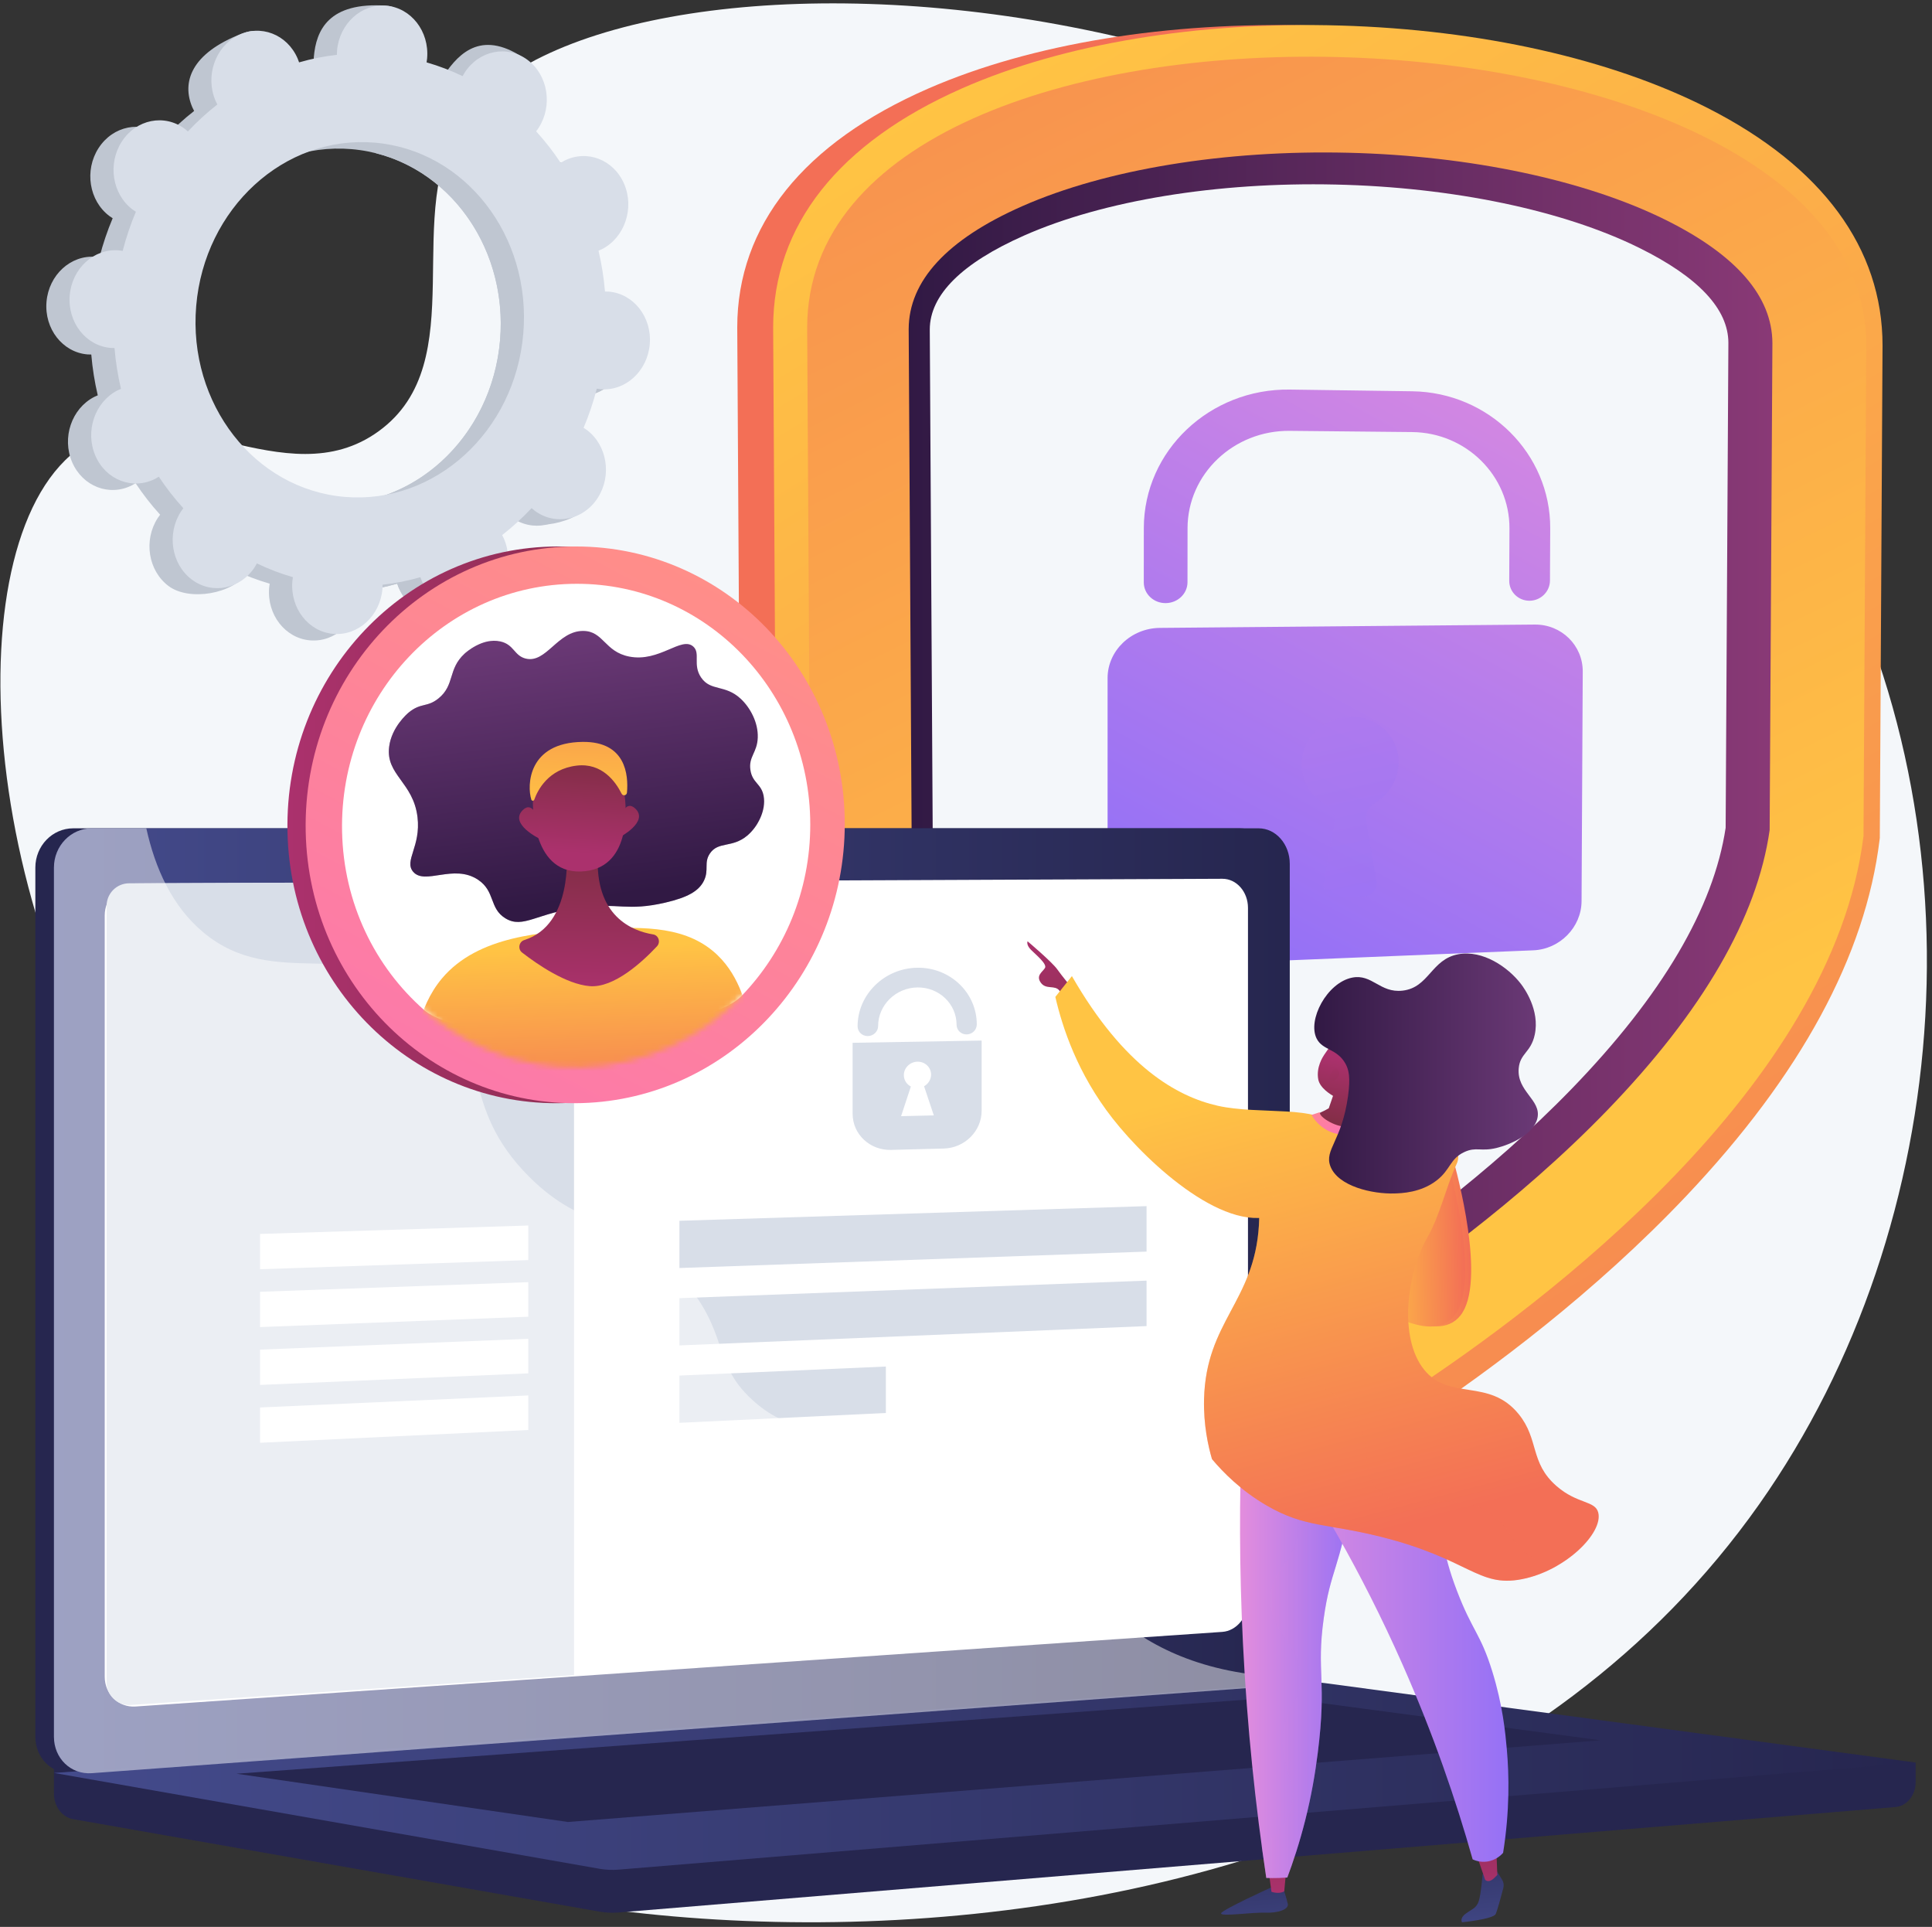 <svg width="351" height="350" viewBox="0 0 351 350" fill="none" xmlns="http://www.w3.org/2000/svg">
<rect x="0" y="0" width="351" height="350" fill="#333333" stroke="none"/>
<path d="M84.211 21.561C72.456 38.389 86.24 65.671 68.797 78.327C51.818 90.646 30.96 70.453 14.959 81.057C-8.779 96.789 -4.444 168.773 30.262 213.498C40.699 226.949 49.419 232.182 53.282 247.394C61.575 280.057 32.427 299.487 37.974 315.642C50.464 352.017 242.543 382.54 319.613 273.222C355.608 222.165 360.994 148.44 328.834 92.445C270.72 -8.737 110.588 -16.198 84.211 21.561Z" fill="#F4F7FA"/>
<path d="M104.9 71.872C109.419 72.252 113.417 68.594 113.83 63.7C114.242 58.806 110.912 54.53 106.392 54.149C106.158 54.13 105.926 54.127 105.695 54.129C105.48 51.601 105.086 49.125 104.518 46.719C104.733 46.631 104.947 46.54 105.158 46.431C109.278 44.314 111.076 39.008 109.173 34.579C107.27 30.15 102.387 28.276 98.267 30.394C98.052 30.505 97.847 30.629 97.644 30.756C96.299 28.725 94.809 26.812 93.188 25.034C93.338 24.839 93.485 24.64 93.622 24.429C96.239 20.381 95.354 14.848 91.646 12.072C87.938 9.295 82.81 10.326 80.194 14.373C80.059 14.581 79.941 14.794 79.825 15.009C77.732 13.999 75.546 13.162 73.284 12.508C73.324 12.261 73.36 12.013 73.382 11.76C73.794 6.866 74.686 1.341 70.161 1.031C59.693 0.314 57.427 5.487 57.014 10.381C56.993 10.635 56.988 10.885 56.986 11.135C54.646 11.402 52.351 11.861 50.118 12.507C50.04 12.276 49.959 12.046 49.861 11.819C47.958 7.39 48.302 4.436 43.977 6.095C34.545 9.714 33.038 15.058 34.94 19.486C35.04 19.718 35.152 19.938 35.267 20.155C33.371 21.637 31.582 23.274 29.916 25.052C29.738 24.893 29.556 24.735 29.363 24.59C25.655 21.814 20.527 22.844 17.91 26.892C15.294 30.94 16.178 36.473 19.886 39.249C20.076 39.392 20.272 39.517 20.469 39.64C19.507 41.917 18.704 44.292 18.069 46.748C17.842 46.708 17.613 46.672 17.379 46.652C12.859 46.272 8.861 49.93 8.449 54.824C8.036 59.718 11.366 63.994 15.886 64.375C16.12 64.394 16.352 64.397 16.583 64.395C16.799 66.923 17.192 69.399 17.76 71.805C17.545 71.893 17.331 71.984 17.12 72.093C13 74.21 11.202 79.516 13.105 83.945C15.008 88.374 19.891 90.247 24.011 88.13C24.226 88.019 24.432 87.895 24.634 87.767C25.979 89.799 27.469 91.712 29.09 93.49C28.941 93.685 28.793 93.884 28.657 94.095C26.04 98.143 26.924 103.676 30.632 106.452C34.34 109.229 42.367 107.958 44.984 103.911C45.118 103.703 42.337 103.729 42.453 103.515C44.547 104.525 46.732 105.361 48.995 106.016C48.955 106.262 48.918 106.511 48.897 106.764C48.484 111.658 51.814 115.934 56.334 116.315C60.854 116.695 64.852 113.037 65.264 108.143C65.285 107.889 65.29 107.638 65.292 107.388C67.632 107.122 69.927 106.663 72.16 106.017C72.238 106.248 72.32 106.478 72.417 106.705C74.32 111.133 79.203 113.007 83.323 110.89C87.443 108.773 89.241 103.466 87.338 99.037C87.238 98.806 87.126 98.586 87.011 98.369C88.907 96.886 90.696 95.249 92.362 93.472C92.54 93.631 92.722 93.788 92.915 93.933C96.624 96.71 101.751 95.68 104.368 91.631C106.985 87.583 106.1 82.051 102.392 79.274C102.202 79.132 102.006 79.007 101.809 78.884C102.771 76.606 103.574 74.231 104.209 71.775C104.437 71.816 104.665 71.852 104.9 71.872ZM58.429 91.435C42.019 90.053 29.93 74.528 31.426 56.759C32.923 38.991 47.439 25.707 63.849 27.089C80.259 28.471 92.349 43.996 90.852 61.765C89.356 79.534 74.84 92.817 58.429 91.435Z" fill="#BFC6D1"/>
<path d="M105.157 46.431C109.278 44.314 111.075 39.007 109.172 34.579C107.269 30.15 102.387 28.276 98.266 30.394C98.051 30.504 97.846 30.629 97.643 30.756C96.298 28.725 94.809 26.812 93.187 25.033C93.337 24.839 93.484 24.64 93.621 24.428C96.238 20.381 98.248 12.351 94.275 9.97C86.734 5.45 82.81 10.326 80.193 14.373C80.059 14.581 79.94 14.794 79.824 15.009C77.731 13.999 75.546 13.162 73.283 12.508C73.323 12.261 73.36 12.013 73.381 11.76C73.605 9.096 72.716 6.622 71.135 4.853C70.127 12.505 69.178 20.164 68.305 27.832C82.388 31.378 92.209 45.647 90.852 61.765C89.701 75.422 80.856 86.422 69.374 90.157C69.4 91.65 69.439 93.146 69.425 94.641C69.387 98.698 69.124 102.763 68.857 106.825C69.971 106.599 71.073 106.331 72.159 106.017C72.237 106.248 72.319 106.478 72.416 106.705C74.319 111.134 78.571 113.826 86.152 110.269C90.345 108.301 89.24 103.466 87.337 99.038C87.238 98.806 87.125 98.586 87.01 98.369C88.906 96.886 90.695 95.25 92.361 93.472C92.539 93.632 92.721 93.789 92.915 93.934C96.623 96.71 104.941 95.151 107.558 91.103C110.175 87.055 106.099 82.052 102.391 79.275C102.201 79.132 102.005 79.007 101.808 78.884C102.77 76.607 103.573 74.232 104.208 71.776C104.436 71.816 104.665 71.852 104.899 71.872C109.418 72.253 113.417 68.594 113.829 63.7C114.241 58.806 110.911 54.53 106.392 54.149C106.157 54.13 105.926 54.127 105.695 54.129C105.479 51.601 105.085 49.125 104.518 46.719C104.732 46.631 104.946 46.539 105.157 46.431Z" fill="#BFC6D1"/>
<path d="M109.118 70.693C113.637 71.074 117.635 67.415 118.048 62.521C118.46 57.627 115.13 53.351 110.61 52.971C110.376 52.951 110.144 52.949 109.913 52.95C109.698 50.422 109.304 47.947 108.736 45.54C108.951 45.452 109.165 45.361 109.376 45.253C113.496 43.135 115.294 37.829 113.391 33.4C111.488 28.972 106.605 27.098 102.485 29.215C102.27 29.326 102.065 29.45 101.862 29.578C100.517 27.547 99.027 25.633 97.406 23.855C97.556 23.66 97.703 23.462 97.84 23.25C100.457 19.202 99.572 13.67 95.864 10.893C92.156 8.117 87.028 9.147 84.412 13.195C84.278 13.403 84.159 13.616 84.043 13.831C81.95 12.82 79.764 11.984 77.502 11.329C77.542 11.083 77.579 10.835 77.6 10.581C78.012 5.687 74.682 1.411 70.163 1.031C65.643 0.65 61.645 4.309 61.233 9.203C61.211 9.456 61.206 9.707 61.205 9.957C58.864 10.223 56.57 10.683 54.337 11.329C54.259 11.098 54.177 10.867 54.08 10.64C52.177 6.212 47.294 4.338 43.174 6.455C39.054 8.573 37.256 13.879 39.159 18.308C39.258 18.539 39.37 18.759 39.486 18.977C37.59 20.459 35.801 22.096 34.135 23.874C33.957 23.714 33.775 23.557 33.581 23.412C29.873 20.635 24.746 21.666 22.129 25.714C19.512 29.762 20.397 35.294 24.105 38.071C24.295 38.213 24.491 38.339 24.688 38.461C23.726 40.739 22.923 43.114 22.288 45.57C22.06 45.53 21.831 45.493 21.597 45.474C17.078 45.093 13.079 48.752 12.667 53.646C12.255 58.54 15.585 62.816 20.105 63.196C20.339 63.216 20.57 63.218 20.802 63.217C21.017 65.745 21.411 68.221 21.978 70.627C21.764 70.715 21.55 70.806 21.339 70.914C17.219 73.032 15.421 78.338 17.324 82.767C19.227 87.195 24.11 89.069 28.23 86.952C28.445 86.841 28.65 86.717 28.853 86.589C30.198 88.621 31.688 90.533 33.309 92.312C33.159 92.507 33.012 92.705 32.875 92.917C30.258 96.965 31.143 102.497 34.851 105.274C38.559 108.05 43.687 107.02 46.303 102.972C46.437 102.764 46.556 102.551 46.672 102.336C48.765 103.347 50.951 104.183 53.214 104.838C53.173 105.084 53.137 105.332 53.115 105.586C52.703 110.48 56.033 114.756 60.552 115.136C65.072 115.517 69.07 111.858 69.482 106.964C69.504 106.711 69.509 106.46 69.511 106.21C71.851 105.944 74.146 105.484 76.378 104.838C76.457 105.069 76.538 105.3 76.635 105.527C78.538 109.955 83.421 111.829 87.541 109.711C91.662 107.594 93.459 102.288 91.556 97.859C91.457 97.628 91.345 97.408 91.23 97.19C93.126 95.708 94.914 94.071 96.58 92.293C96.759 92.453 96.94 92.61 97.134 92.755C100.842 95.531 105.969 94.501 108.586 90.453C111.203 86.405 110.318 80.873 106.61 78.096C106.42 77.954 106.224 77.828 106.028 77.706C106.989 75.428 107.792 73.053 108.427 70.597C108.654 70.637 108.883 70.674 109.118 70.693ZM62.647 90.257C46.237 88.875 34.148 73.35 35.644 55.581C37.141 37.812 51.657 24.528 68.067 25.91C84.477 27.293 96.567 42.817 95.07 60.586C93.574 78.355 79.058 91.639 62.647 90.257Z" fill="#D8DEE8"/>
<path d="M238.409 262.051C233.216 262.201 228.151 260.892 223.763 258.263C210.396 250.25 190.644 237.017 172.874 219.695C150.326 197.714 137.37 175.37 134.536 153.429L134.491 153.085L133.941 59.465C133.941 40.962 146.01 25.944 168.667 16.075C187.387 7.921 212.198 3.881 238.409 4.64C264.316 5.389 288.288 10.735 306.031 19.641C327.122 30.229 338.189 45.108 338.189 62.749L337.687 152.204L337.647 152.533C335.056 173.543 323.136 195.261 302.068 217.223C285.17 234.837 266.074 248.796 252.96 257.445C248.621 260.307 243.59 261.901 238.409 262.051Z" fill="url(#paint0_linear_4386_45244)"/>
<path d="M243.552 262.051C238.428 262.201 233.429 260.892 229.1 258.263C215.909 250.25 196.418 237.017 178.883 219.695C156.633 197.714 143.849 175.37 141.052 153.429L141.008 153.085L140.465 59.465C140.465 40.962 152.373 25.944 174.731 16.075C193.204 7.921 217.687 3.881 243.552 4.64C269.116 5.389 292.772 10.735 310.28 19.641C331.093 30.229 342.014 45.108 342.014 62.749L341.518 152.204L341.478 152.533C338.922 173.543 327.16 195.261 306.37 217.223C289.695 234.837 270.851 248.796 257.91 257.445C253.629 260.307 248.665 261.901 243.552 262.051Z" fill="url(#paint1_linear_4386_45244)"/>
<path d="M146.645 59.532L147.191 152.679C153.323 200.206 209.177 238.684 233.503 253.304C240.472 257.492 249.381 257.244 256.301 252.69C280.12 237.017 332.915 197.56 338.556 151.865L339.057 62.657C339.057 -3.529 146.645 -9.579 146.645 59.532Z" fill="url(#paint2_linear_4386_45244)"/>
<path d="M244.929 238.947C244.483 238.957 243.808 238.883 243.126 238.469C233.11 232.404 213.694 219.699 196.802 203.107C178.557 185.185 168.034 167.76 165.621 151.395L165.086 59.79C165.108 51 172.066 43.478 185.704 37.459C200.93 30.739 222.552 27.213 244.929 27.745C267.083 28.271 288.074 32.73 302.617 39.947C315.48 46.33 321.983 53.854 322.004 62.34L321.505 150.773C319.253 166.61 309.377 183.683 292.036 201.629C275.732 218.504 256.685 231.88 246.73 238.385C246.049 238.83 245.375 238.936 244.929 238.947Z" fill="url(#paint3_linear_4386_45244)"/>
<path d="M242.647 232.685C232.531 226.455 214.544 214.425 198.851 198.98C181.704 182.105 171.782 165.913 169.449 150.929L168.918 59.856C168.934 53.572 174.71 47.807 186.044 42.789C200.467 36.403 221.131 33.038 242.646 33.521C263.955 33.999 284.041 38.208 297.843 45.037C308.568 50.343 313.993 56.132 314.008 62.261L313.51 150.369C311.322 164.906 301.962 180.805 285.596 197.712C270.401 213.41 252.716 226.033 242.647 232.685Z" fill="#F4F7FA"/>
<path d="M278.84 113.445L210.725 114.051C205.489 114.098 201.223 118.18 201.223 123.166V166.808C201.223 171.765 205.473 175.607 210.69 175.393L278.565 172.614C283.393 172.416 287.308 168.419 287.333 163.684L287.549 121.992C287.573 117.23 283.685 113.402 278.84 113.445Z" fill="url(#paint4_linear_4386_45244)"/>
<path opacity="0.8" d="M254.101 138.472C254.117 133.652 249.979 129.841 244.928 130.161C240.456 130.443 236.746 134.055 236.495 138.39C236.3 141.752 238.119 144.664 240.887 146.143C242.064 146.771 242.645 148.089 242.413 149.389L240.445 160.414C240.194 161.817 241.306 163.052 242.773 163.001L247.756 162.826C249.213 162.775 250.321 161.469 250.08 160.09L248.176 149.17C247.948 147.866 248.62 146.573 249.801 145.863C252.368 144.319 254.091 141.57 254.101 138.472Z" fill="url(#paint5_linear_4386_45244)"/>
<path d="M277.884 109.117C275.838 109.13 274.184 107.505 274.193 105.486L274.234 95.979C274.276 86.431 266.382 78.576 256.544 78.479L234.311 78.258C224.13 78.157 215.758 86.096 215.75 95.946L215.741 105.753C215.739 107.836 213.966 109.535 211.777 109.549C209.582 109.564 207.8 107.881 207.801 105.79L207.805 95.942C207.81 81.864 219.799 70.56 234.326 70.761L256.569 71.071C270.542 71.265 281.704 82.449 281.639 95.984L281.593 105.452C281.584 107.463 279.925 109.103 277.884 109.117Z" fill="url(#paint6_linear_4386_45244)"/>
<path d="M348.031 320.144L9.801 317.261V325.792C9.801 328.107 11.276 330.076 13.274 330.427L108.915 347.225C110.05 347.424 111.201 347.477 112.347 347.382L344.355 328.23C346.427 328.059 348.031 326.084 348.031 323.705L348.031 320.144Z" fill="#26264F"/>
<path d="M225.29 306.474L13.3 322.079C9.506 322.359 6.422 319.391 6.422 315.451V157.588C6.422 153.648 9.506 150.454 13.3 150.454H225.29C228.415 150.454 230.942 153.341 230.942 156.903V299.608C230.942 303.17 228.415 306.244 225.29 306.474Z" fill="#26264F"/>
<path d="M228.669 306.474L16.678 322.079C12.885 322.359 9.801 319.391 9.801 315.451V157.588C9.801 153.648 12.885 150.454 16.678 150.454H228.669C231.794 150.454 234.321 153.341 234.321 156.903V299.608C234.321 303.17 231.794 306.244 228.669 306.474Z" fill="url(#paint7_linear_4386_45244)"/>
<path d="M222.066 296.413L24.619 309.969C21.532 310.18 19.023 307.745 19.023 304.528V166.319C19.023 163.102 21.532 160.484 24.619 160.47L222.066 159.619C224.644 159.608 226.729 161.974 226.729 164.904V290.788C226.729 293.718 224.644 296.236 222.066 296.413Z" fill="white"/>
<path d="M130.164 154.771C130.164 156.238 129.072 157.431 127.725 157.435C126.376 157.439 125.281 156.251 125.281 154.781C125.281 153.311 126.376 152.118 127.725 152.117C129.072 152.116 130.164 153.304 130.164 154.771Z" fill="white"/>
<path d="M237.118 305.609L9.801 322.035L108.915 339.443C110.05 339.642 111.202 339.695 112.347 339.601L348.031 320.145L240.734 305.72C239.534 305.559 238.324 305.522 237.118 305.609Z" fill="url(#paint8_linear_4386_45244)"/>
<path d="M42.973 322.176L232.221 308.297L290.792 316.107L103.174 330.943L42.973 322.176Z" fill="#26264F"/>
<path d="M104.286 304.268L23.739 309.688C21.375 309.847 19.371 307.973 19.371 305.604V164.534C19.371 162.28 21.194 160.451 23.447 160.442L104.286 160.115V304.268Z" fill="#D8DEE8"/>
<path d="M208.303 227.34L123.438 230.322V221.741L208.303 219.081V227.34Z" fill="#D8DEE8"/>
<path d="M208.303 240.87L123.438 244.38V235.799L208.303 232.611V240.87Z" fill="#D8DEE8"/>
<path d="M95.977 228.882L47.246 230.543V224.129L95.977 222.602V228.882Z" fill="white"/>
<path d="M95.977 239.169L47.246 241.05V234.636L95.977 232.89V239.169Z" fill="white"/>
<path d="M95.977 249.456L47.246 251.556V245.142L95.977 243.177V249.456Z" fill="white"/>
<path d="M95.977 259.744L47.246 262.063V255.65L95.977 253.465V259.744Z" fill="white"/>
<path d="M160.939 256.653L123.438 258.438V249.857L160.939 248.215V256.653Z" fill="#D8DEE8"/>
<path d="M154.902 189.412V202.302C154.902 206.028 158.038 208.968 161.894 208.867L171.454 208.618C175.263 208.519 178.342 205.449 178.342 201.761V189.007L154.902 189.412ZM163.707 202.738L165.484 197.354C164.723 196.961 164.207 196.187 164.207 195.286C164.207 193.962 165.317 192.869 166.684 192.843C168.05 192.817 169.155 193.867 169.155 195.187C169.155 196.086 168.641 196.88 167.883 197.304L169.653 202.599L163.707 202.738Z" fill="#D8DEE8"/>
<path d="M175.625 187.89C174.611 187.907 173.788 187.122 173.788 186.137C173.788 182.348 170.607 179.307 166.685 179.357C162.748 179.408 159.536 182.551 159.536 186.364C159.536 187.356 158.702 188.174 157.672 188.191C156.641 188.208 155.805 187.417 155.805 186.424C155.805 180.62 160.699 175.844 166.685 175.777C172.639 175.71 177.459 180.332 177.459 186.078C177.459 187.062 176.638 187.873 175.625 187.89Z" fill="#D8DEE8"/>
<path opacity="0.48" d="M16.678 322.08L227.595 306.553L228.669 306.474C230.103 306.369 231.407 305.66 232.402 304.584C217.225 303.754 207.797 298.368 201.716 292.802C189.504 281.625 191.622 270.603 178.452 263.255C162.026 254.089 149.11 265.703 136.645 254.244C129.089 247.297 132.799 242.116 123.5 231.734C113.201 220.236 106.496 224.101 96.145 213.752C83.058 200.666 89.604 190.485 78.331 181.09C64.655 169.693 49.906 180.242 36.888 169.311C31.273 164.597 28.192 157.743 26.583 150.454H16.679C12.885 150.454 9.801 153.648 9.801 157.588V315.451C9.801 319.391 12.884 322.358 16.678 322.08Z" fill="white"/>
<path d="M150.165 149.647C150.165 177.016 128.947 199.588 102.407 200.363C75.454 201.151 52.821 179.233 52.23 151.092C51.633 122.609 73.806 99.262 101.362 99.262C128.486 99.262 150.165 121.954 150.165 149.647Z" fill="url(#paint9_linear_4386_45244)"/>
<path d="M153.474 149.647C153.474 177.016 132.256 199.588 105.715 200.363C78.762 201.151 56.129 179.233 55.539 151.092C54.942 122.609 77.115 99.262 104.671 99.262C131.795 99.262 153.474 121.954 153.474 149.647Z" fill="url(#paint10_linear_4386_45244)"/>
<path d="M147.207 149.74C147.224 161.833 142.473 172.849 134.771 180.85C127.293 188.617 84.756 190.21 77.065 183.465C68.163 175.658 62.402 164.094 62.146 150.995C61.663 126.32 80.866 106.086 104.741 106.04C128.291 105.994 147.175 125.66 147.207 149.74Z" fill="white"/>
<mask id="mask0_4386_45244" style="mask-type:luminance" maskUnits="userSpaceOnUse" x="62" y="106" width="86" height="88">
<path d="M147.207 149.74C147.239 173.574 128.757 193.223 105.648 193.854C82.227 194.494 62.623 175.412 62.146 150.995C61.663 126.32 80.866 106.086 104.741 106.04C128.291 105.994 147.175 125.66 147.207 149.74Z" fill="white"/>
</mask>
<g mask="url(#mask0_4386_45244)">
<path d="M105.61 164.785C97.554 165.795 95.036 168.792 91.8 166.79C88.85 164.965 90.009 161.906 86.851 159.797C82.417 156.836 77.163 160.867 75.043 158.324C73.383 156.333 76.495 153.743 75.851 148.42C75.082 142.075 70.063 140.77 70.696 135.659C71.143 132.047 74.034 129.599 74.243 129.426C76.481 127.581 77.605 128.535 79.671 126.853C82.666 124.415 81.33 121.572 84.388 118.743C84.626 118.523 87.656 115.795 90.897 116.508C93.402 117.059 93.388 119.087 95.492 119.617C99.253 120.564 101.29 114.569 105.963 114.601C109.648 114.626 109.828 118.372 114.309 119.256C119.81 120.34 123.791 115.519 125.943 117.43C127.32 118.654 125.79 120.727 127.376 123.06C129.111 125.611 131.718 124.266 134.581 126.93C136.261 128.493 137.767 131.194 137.67 133.971C137.575 136.727 135.974 137.421 136.336 139.858C136.69 142.235 138.323 142.311 138.74 144.58C139.21 147.133 137.716 150.155 135.72 151.809C132.98 154.079 130.495 152.774 128.971 155.028C127.832 156.713 128.853 157.985 127.891 159.964C126.964 161.871 124.885 163.015 120.899 163.945C113.934 165.57 112.254 163.952 105.61 164.785Z" fill="url(#paint11_linear_4386_45244)"/>
<g opacity="0.3">
<path d="M131.466 150.607C126.859 149.722 126.406 145.281 121.522 143.937C113.105 141.621 106.161 152.482 101.913 149.88C97.84 147.385 103.255 136.86 97.629 130.623C93.464 126.007 87.195 128.084 85.763 124.629C85.113 123.063 85.552 120.583 88.958 116.453C86.534 116.807 84.577 118.567 84.388 118.743C81.33 121.572 82.665 124.415 79.671 126.853C77.605 128.535 76.482 127.581 74.243 129.426C74.034 129.598 71.143 132.047 70.696 135.659C70.063 140.769 75.082 142.074 75.851 148.42C76.495 153.743 73.383 156.333 75.043 158.324C77.163 160.867 82.417 156.836 86.851 159.797C90.009 161.905 88.85 164.965 91.8 166.79C95.036 168.792 97.554 165.795 105.61 164.785C112.254 163.952 113.934 165.569 120.899 163.945C124.885 163.015 126.964 161.871 127.891 159.964C128.853 157.985 127.833 156.713 128.971 155.028C130.495 152.774 132.98 154.078 135.72 151.809C136.456 151.199 137.124 150.402 137.65 149.513C135.64 150.52 133.548 151.007 131.466 150.607Z" fill="url(#paint12_linear_4386_45244)"/>
</g>
<path d="M75.836 196.075C78.669 200.379 88.493 197.962 106.952 197.221C125.354 196.483 133.489 198.178 136.303 193.885C137.608 191.893 137.104 189.632 136.144 185.329C135.486 182.382 134.199 176.613 129.494 172.72C123.694 167.921 115.589 168.358 107.399 168.799C98.79 169.263 86.844 169.907 80.285 177.731C75.696 183.205 75.339 190.302 75.299 191.348C75.206 193.815 75.159 195.047 75.836 196.075Z" fill="url(#paint13_linear_4386_45244)"/>
<path d="M102.932 154.834C102.932 154.834 104.175 167.947 95.255 170.747C94.266 171.057 94.034 172.388 94.855 173.023C97.716 175.237 102.86 178.75 107.108 179.12C111.518 179.505 116.704 174.717 119.352 171.894C120.061 171.139 119.66 169.89 118.662 169.727C114.866 169.107 108.022 166.44 108.622 155.248L102.932 154.834Z" fill="url(#paint14_linear_4386_45244)"/>
<path d="M96.817 145.419C96.817 145.419 96.338 158.609 105.524 158.299C114.661 157.991 113.921 146.816 113.39 143.924C113.39 143.924 113.389 136.27 107.28 136.994C101.152 137.721 97.025 139.765 96.817 145.419Z" fill="url(#paint15_linear_4386_45244)"/>
<path d="M112.715 148.606C112.715 148.606 113.562 145.159 115.385 146.835C118.028 149.265 112.457 152.146 112.457 152.146L112.715 148.606Z" fill="url(#paint16_linear_4386_45244)"/>
<path d="M97.738 148.82C97.738 148.82 96.812 145.382 95.005 147.115C92.378 149.636 98.072 152.366 98.072 152.366L97.738 148.82Z" fill="url(#paint17_linear_4386_45244)"/>
<path d="M96.53 145.242C96.613 145.504 96.971 145.511 97.063 145.252C97.668 143.55 99.597 139.683 104.761 139.066C109.369 138.516 111.848 141.991 112.932 144.165C113.168 144.64 113.859 144.5 113.906 143.967C114.188 140.793 113.717 134.675 105.864 134.756C95.907 134.858 95.723 142.672 96.53 145.242Z" fill="url(#paint18_linear_4386_45244)"/>
</g>
<path d="M230.778 342.905C230.778 342.905 221.986 346.901 221.842 347.538C221.699 348.176 227.497 347.325 229.864 347.416C232.23 347.508 234.178 346.809 233.963 345.806C233.749 344.804 232.921 342.282 232.921 342.282L230.778 342.905Z" fill="url(#paint19_linear_4386_45244)"/>
<path d="M230.457 339.661L230.992 343.62C230.992 343.62 232.384 344.116 233.319 343.53L233.718 339.188L230.457 339.661Z" fill="url(#paint20_linear_4386_45244)"/>
<path d="M271.864 339.756L272.887 341.398C273.173 341.857 273.258 342.41 273.121 342.933C272.764 344.299 272.049 346.959 271.738 347.653C271.314 348.598 265.624 349.159 265.624 349.159C265.624 349.159 265.117 348.445 266.298 347.583C267.479 346.721 268.239 346.585 268.655 345.312C269.072 344.04 269.35 340.44 269.35 340.44L271.864 339.756Z" fill="url(#paint21_linear_4386_45244)"/>
<path d="M267.605 335.584C267.979 335.882 269.806 341.429 269.806 341.429C269.806 341.429 270.398 342.185 271.522 341.069C272.645 339.952 272.03 340.568 272.03 340.568L271.819 335.113L267.605 335.584Z" fill="url(#paint22_linear_4386_45244)"/>
<path d="M225.618 260.131C225.154 271.94 225.135 284.769 225.815 298.474C226.58 313.908 228.117 328.172 230.054 341.103C230.775 341.126 231.531 341.13 232.322 341.107C232.856 341.093 233.373 341.067 233.873 341.032C234.878 338.351 236.067 334.825 237.131 330.613C238.25 326.185 238.925 322.212 239.405 318.414C241.099 305.039 239.114 303.873 240.489 293.961C241.705 285.182 243.436 284.839 245.468 272.376C247.672 258.853 246.031 256.824 245.233 256.091C241.836 252.971 233.856 255.095 225.618 260.131Z" fill="url(#paint23_linear_4386_45244)"/>
<path opacity="0.3" d="M245.234 256.091C241.994 253.115 234.584 254.917 226.758 259.458C235.761 269.186 236.743 275.496 235.663 279.59C234.443 284.218 230.735 285.55 230.749 290.61C230.766 296.828 236.378 298.475 236.259 305.055C236.18 309.406 233.714 309.361 233.132 314.735C232.442 321.094 235.664 323.285 234.621 327.989C234.172 330.013 232.89 332.658 229.241 335.382C229.504 337.314 229.774 339.226 230.055 341.103C230.775 341.125 231.532 341.129 232.323 341.107C232.857 341.092 233.374 341.066 233.874 341.032C234.879 338.351 236.068 334.825 237.132 330.613C238.25 326.185 238.925 322.212 239.406 318.414C241.099 305.039 239.115 303.872 240.489 293.96C241.706 285.182 243.437 284.839 245.468 272.375C247.672 258.852 246.032 256.824 245.234 256.091Z" fill="url(#paint24_linear_4386_45244)"/>
<path d="M231.195 259.933C238.947 271.276 247.309 285.392 254.786 302.29C260.437 315.059 264.536 327.048 267.545 337.733C267.952 337.922 268.913 338.298 270.14 338.136C271.814 337.914 272.817 336.846 273.08 336.547C274.304 328.888 274.169 322.401 273.754 317.719C273.488 314.721 273.017 309.729 271.106 303.566C268.966 296.663 267.494 296.275 264.702 288.972C261.804 281.392 262.506 279.5 259.731 270.014C258.591 266.117 256.682 260.317 253.533 253.38C246.087 255.564 238.641 257.748 231.195 259.933Z" fill="url(#paint25_linear_4386_45244)"/>
<path d="M194.529 179.19C194.529 179.19 193.025 177.39 192.066 176.049C191.108 174.707 186.687 170.976 186.687 170.976C186.687 170.976 186.37 171.59 187.325 172.541C188.28 173.492 190.281 175.114 189.844 175.828C189.408 176.542 188.15 177.191 189.096 178.501C190.043 179.811 191.619 178.868 192.458 179.917C193.297 180.966 194.159 182.111 194.159 182.111L194.529 179.19Z" fill="url(#paint26_linear_4386_45244)"/>
<path d="M194.742 177.299C193.738 178.558 192.734 179.817 191.73 181.077C193.014 186.629 195.749 194.996 202.11 203.123C208.852 211.738 223.232 224.639 232.184 220.41C237.641 217.832 245.007 208.986 242.36 204.72C239.815 200.62 228.803 202.558 221.24 200.85C213.827 199.176 204.205 193.78 194.742 177.299Z" fill="url(#paint27_linear_4386_45244)"/>
<path d="M263.861 210.046C263.861 210.046 269.727 230.011 266.093 237.693C262.459 245.375 250.871 236.939 250.871 236.939L263.861 210.046Z" fill="url(#paint28_linear_4386_45244)"/>
<path d="M262.775 210.07C262.775 210.07 268.641 230.035 265.007 237.717C261.373 245.399 249.785 236.963 249.785 236.963L262.775 210.07Z" fill="url(#paint29_linear_4386_45244)"/>
<path d="M245.621 202.663C238.086 202.526 232.283 202.772 229.074 206.121C225.686 209.658 229.272 213.49 228.717 222.562C227.868 236.45 219.107 240.03 218.749 254.108C218.629 258.852 219.515 262.708 220.189 265.027C222.18 267.399 225.428 270.737 230.173 273.484C237.078 277.482 241.014 276.673 250.86 279.138C266.964 283.171 268.502 288.357 276.411 286.855C284.405 285.336 291.296 278.432 290.365 274.743C289.808 272.533 286.587 273.233 282.79 269.927C277.896 265.668 279.656 261.461 275.905 256.851C270.517 250.228 263.306 254.506 258.712 248.764C254.066 242.957 255.604 231.279 259.274 224.852C261.671 220.655 262.63 215.776 264.652 211.385C264.82 211.02 265.011 210.424 264.905 209.686C264.5 206.864 259.75 205.432 256.153 204.384C250.667 202.785 246.24 202.674 245.621 202.663Z" fill="url(#paint30_linear_4386_45244)"/>
<path d="M238.285 202.512L239.76 202.022C239.76 202.022 240.192 204.024 244.972 204.171C247.621 204.113 249.302 202.592 249.302 202.592L250.333 203.309C250.333 203.309 248.168 206.138 244.626 206.144C240.056 206.153 238.285 202.512 238.285 202.512Z" fill="url(#paint31_linear_4386_45244)"/>
<path d="M239.495 196.049C239.091 193.859 240.319 191.977 240.589 191.572C241.719 189.877 241.989 189.656 242.478 189.389L243.156 189.052C243.156 189.052 243.194 189.041 243.234 189.03C243.659 188.921 245.066 189.007 245.344 189.093C246.234 189.37 246.863 193.156 246.11 198.359C246.146 198.768 246.182 199.176 246.218 199.585C248.244 199.305 248.83 199.498 248.934 199.769C249.159 200.357 247.748 203.79 245.818 204.466C243.398 205.314 240.027 203.103 239.825 202.304C239.743 201.98 239.757 202.258 241.405 201.304C241.557 200.826 242.028 199.53 242.18 199.052C241.83 198.828 239.793 197.662 239.495 196.049Z" fill="url(#paint32_linear_4386_45244)"/>
<path d="M242.257 194.287C242.704 193.777 243.355 194.354 243.294 195.06C243.234 195.766 242.483 196.437 241.832 196.237C241.182 196.037 241.656 194.972 242.257 194.287Z" fill="url(#paint33_linear_4386_45244)"/>
<g opacity="0.3">
<path d="M270.752 274.934C263.175 269.899 256.315 275.658 250.959 271.223C246.547 267.57 250.164 262.807 245.392 256.378C240.158 249.328 232.896 251.131 231.165 245.862C229.376 240.417 236.553 236.722 236.732 229.161C236.824 225.303 235.091 220.278 228.171 214.251C228.544 216.45 228.927 219.131 228.717 222.562C227.868 236.45 219.107 240.029 218.749 254.108C218.629 258.852 219.515 262.708 220.189 265.027C222.18 267.399 225.428 270.737 230.173 273.484C237.078 277.482 241.014 276.673 250.86 279.138C266.964 283.17 268.502 288.357 276.411 286.855C278.715 286.417 280.926 285.531 282.886 284.404C280.582 284.046 278.865 283.262 277.556 282.356C274.096 279.961 274.703 277.559 270.752 274.934Z" fill="url(#paint34_linear_4386_45244)"/>
</g>
<path d="M254.809 179.939C250.692 180.406 249.293 176.847 245.655 177.575C241.078 178.489 237.481 185.28 239.219 188.675C240.304 190.794 242.883 190.449 244.417 193.162C245.055 194.292 245.372 195.703 244.912 199.067C243.794 207.243 240.568 208.821 241.694 211.821C243.084 215.521 249.413 216.899 253.328 216.78C254.652 216.74 258.134 216.634 261.001 214.419C263.568 212.434 263.38 210.506 266.019 209.265C268.176 208.252 268.984 209.218 271.892 208.514C274.34 207.921 278.662 206.051 279.317 203.082C280.048 199.774 275.53 198.26 275.916 194.038C276.165 191.307 278.123 191.181 278.822 187.967C279.805 183.452 276.868 179.442 276.347 178.756C273.992 175.654 269.362 172.516 264.961 173.323C259.99 174.236 259.638 179.391 254.809 179.939Z" fill="url(#paint35_linear_4386_45244)"/>
<defs>
<linearGradient id="paint0_linear_4386_45244" x1="355.87" y1="-2.523" x2="297.001" y2="54.06" gradientUnits="userSpaceOnUse">
<stop stop-color="#FFC444"/>
<stop offset="0.996" stop-color="#F36F56"/>
</linearGradient>
<linearGradient id="paint1_linear_4386_45244" x1="180.906" y1="10.37" x2="381.013" y2="337.66" gradientUnits="userSpaceOnUse">
<stop stop-color="#FFC444"/>
<stop offset="0.996" stop-color="#F36F56"/>
</linearGradient>
<linearGradient id="paint2_linear_4386_45244" x1="287.013" y1="196.716" x2="124.497" y2="-130.071" gradientUnits="userSpaceOnUse">
<stop stop-color="#FFC444"/>
<stop offset="0.996" stop-color="#F36F56"/>
</linearGradient>
<linearGradient id="paint3_linear_4386_45244" x1="165.086" y1="133.32" x2="322.004" y2="133.32" gradientUnits="userSpaceOnUse">
<stop stop-color="#311944"/>
<stop offset="1" stop-color="#893976"/>
</linearGradient>
<linearGradient id="paint4_linear_4386_45244" x1="293.53" y1="52.36" x2="228.992" y2="171.657" gradientUnits="userSpaceOnUse">
<stop offset="0.004" stop-color="#E38DDD"/>
<stop offset="1" stop-color="#9571F6"/>
</linearGradient>
<linearGradient id="paint5_linear_4386_45244" x1="220.158" y1="25.942" x2="253.439" y2="177.445" gradientUnits="userSpaceOnUse">
<stop offset="0.004" stop-color="#E38DDD"/>
<stop offset="1" stop-color="#9571F6"/>
</linearGradient>
<linearGradient id="paint6_linear_4386_45244" x1="274.882" y1="42.272" x2="210.344" y2="161.568" gradientUnits="userSpaceOnUse">
<stop offset="0.004" stop-color="#E38DDD"/>
<stop offset="1" stop-color="#9571F6"/>
</linearGradient>
<linearGradient id="paint7_linear_4386_45244" x1="9.801" y1="236.276" x2="234.321" y2="236.276" gradientUnits="userSpaceOnUse">
<stop stop-color="#444B8C"/>
<stop offset="0.996" stop-color="#26264F"/>
</linearGradient>
<linearGradient id="paint8_linear_4386_45244" x1="9.801" y1="322.604" x2="348.031" y2="322.604" gradientUnits="userSpaceOnUse">
<stop stop-color="#444B8C"/>
<stop offset="0.996" stop-color="#26264F"/>
</linearGradient>
<linearGradient id="paint9_linear_4386_45244" x1="52.219" y1="149.823" x2="150.165" y2="149.823" gradientUnits="userSpaceOnUse">
<stop stop-color="#AB316D"/>
<stop offset="1" stop-color="#792D3D"/>
</linearGradient>
<linearGradient id="paint10_linear_4386_45244" x1="133.359" y1="95.269" x2="55.641" y2="242.071" gradientUnits="userSpaceOnUse">
<stop stop-color="#FF9085"/>
<stop offset="1" stop-color="#FB6FBB"/>
</linearGradient>
<linearGradient id="paint11_linear_4386_45244" x1="107.696" y1="163.186" x2="101.705" y2="115.595" gradientUnits="userSpaceOnUse">
<stop stop-color="#311944"/>
<stop offset="1" stop-color="#6B3976"/>
</linearGradient>
<linearGradient id="paint12_linear_4386_45244" x1="106.675" y1="163.315" x2="100.685" y2="115.724" gradientUnits="userSpaceOnUse">
<stop stop-color="#311944"/>
<stop offset="1" stop-color="#6B3976"/>
</linearGradient>
<linearGradient id="paint13_linear_4386_45244" x1="105.535" y1="171.889" x2="106.627" y2="206.935" gradientUnits="userSpaceOnUse">
<stop stop-color="#FFC444"/>
<stop offset="0.996" stop-color="#F36F56"/>
</linearGradient>
<linearGradient id="paint14_linear_4386_45244" x1="106.733" y1="180.579" x2="107.736" y2="150.205" gradientUnits="userSpaceOnUse">
<stop stop-color="#AB316D"/>
<stop offset="1" stop-color="#792D3D"/>
</linearGradient>
<linearGradient id="paint15_linear_4386_45244" x1="104.704" y1="154.966" x2="106.024" y2="134.756" gradientUnits="userSpaceOnUse">
<stop stop-color="#AB316D"/>
<stop offset="1" stop-color="#792D3D"/>
</linearGradient>
<linearGradient id="paint16_linear_4386_45244" x1="113.933" y1="155.497" x2="115.252" y2="135.295" gradientUnits="userSpaceOnUse">
<stop stop-color="#AB316D"/>
<stop offset="1" stop-color="#792D3D"/>
</linearGradient>
<linearGradient id="paint17_linear_4386_45244" x1="95.926" y1="154.498" x2="97.24" y2="134.382" gradientUnits="userSpaceOnUse">
<stop stop-color="#AB316D"/>
<stop offset="1" stop-color="#792D3D"/>
</linearGradient>
<linearGradient id="paint18_linear_4386_45244" x1="104.982" y1="147.665" x2="105.907" y2="110.02" gradientUnits="userSpaceOnUse">
<stop stop-color="#FFC444"/>
<stop offset="0.996" stop-color="#F36F56"/>
</linearGradient>
<linearGradient id="paint19_linear_4386_45244" x1="226.518" y1="329.041" x2="228.703" y2="356.839" gradientUnits="userSpaceOnUse">
<stop offset="0.004" stop-color="#26264F"/>
<stop offset="1" stop-color="#444B8C"/>
</linearGradient>
<linearGradient id="paint20_linear_4386_45244" x1="232.158" y1="344.517" x2="231.761" y2="315.726" gradientUnits="userSpaceOnUse">
<stop stop-color="#AB316D"/>
<stop offset="1" stop-color="#792D3D"/>
</linearGradient>
<linearGradient id="paint21_linear_4386_45244" x1="267.796" y1="325.798" x2="269.981" y2="353.596" gradientUnits="userSpaceOnUse">
<stop offset="0.004" stop-color="#26264F"/>
<stop offset="1" stop-color="#444B8C"/>
</linearGradient>
<linearGradient id="paint22_linear_4386_45244" x1="269.985" y1="343.995" x2="269.587" y2="315.204" gradientUnits="userSpaceOnUse">
<stop stop-color="#AB316D"/>
<stop offset="1" stop-color="#792D3D"/>
</linearGradient>
<linearGradient id="paint23_linear_4386_45244" x1="225.285" y1="297.876" x2="246.573" y2="297.876" gradientUnits="userSpaceOnUse">
<stop offset="0.004" stop-color="#E38DDD"/>
<stop offset="1" stop-color="#9571F6"/>
</linearGradient>
<linearGradient id="paint24_linear_4386_45244" x1="226.758" y1="297.877" x2="246.573" y2="297.877" gradientUnits="userSpaceOnUse">
<stop offset="0.004" stop-color="#E38DDD"/>
<stop offset="1" stop-color="#9571F6"/>
</linearGradient>
<linearGradient id="paint25_linear_4386_45244" x1="231.195" y1="295.778" x2="274.049" y2="295.778" gradientUnits="userSpaceOnUse">
<stop offset="0.004" stop-color="#E38DDD"/>
<stop offset="1" stop-color="#9571F6"/>
</linearGradient>
<linearGradient id="paint26_linear_4386_45244" x1="188.244" y1="168.999" x2="200.763" y2="203.993" gradientUnits="userSpaceOnUse">
<stop stop-color="#AB316D"/>
<stop offset="1" stop-color="#792D3D"/>
</linearGradient>
<linearGradient id="paint27_linear_4386_45244" x1="218.577" y1="198.45" x2="240.492" y2="281.341" gradientUnits="userSpaceOnUse">
<stop stop-color="#FFC444"/>
<stop offset="0.996" stop-color="#F36F56"/>
</linearGradient>
<linearGradient id="paint28_linear_4386_45244" x1="250.627" y1="225.742" x2="267.175" y2="225.381" gradientUnits="userSpaceOnUse">
<stop stop-color="#FFC444"/>
<stop offset="0.996" stop-color="#F36F56"/>
</linearGradient>
<linearGradient id="paint29_linear_4386_45244" x1="249.541" y1="225.766" x2="266.089" y2="225.405" gradientUnits="userSpaceOnUse">
<stop stop-color="#FFC444"/>
<stop offset="0.996" stop-color="#F36F56"/>
</linearGradient>
<linearGradient id="paint30_linear_4386_45244" x1="235.222" y1="194.049" x2="257.136" y2="276.94" gradientUnits="userSpaceOnUse">
<stop stop-color="#FFC444"/>
<stop offset="0.996" stop-color="#F36F56"/>
</linearGradient>
<linearGradient id="paint31_linear_4386_45244" x1="239.958" y1="196.34" x2="246.72" y2="206.586" gradientUnits="userSpaceOnUse">
<stop stop-color="#FF9085"/>
<stop offset="1" stop-color="#FB6FBB"/>
</linearGradient>
<linearGradient id="paint32_linear_4386_45244" x1="245.328" y1="192.683" x2="241.836" y2="206.81" gradientUnits="userSpaceOnUse">
<stop stop-color="#AB316D"/>
<stop offset="1" stop-color="#792D3D"/>
</linearGradient>
<linearGradient id="paint33_linear_4386_45244" x1="242.423" y1="191.761" x2="242.371" y2="204.983" gradientUnits="userSpaceOnUse">
<stop stop-color="#AB316D"/>
<stop offset="1" stop-color="#792D3D"/>
</linearGradient>
<linearGradient id="paint34_linear_4386_45244" x1="230.532" y1="195.289" x2="252.447" y2="278.18" gradientUnits="userSpaceOnUse">
<stop stop-color="#FFC444"/>
<stop offset="0.996" stop-color="#F36F56"/>
</linearGradient>
<linearGradient id="paint35_linear_4386_45244" x1="238.773" y1="194.991" x2="279.397" y2="194.991" gradientUnits="userSpaceOnUse">
<stop stop-color="#311944"/>
<stop offset="1" stop-color="#6B3976"/>
</linearGradient>
</defs>
</svg>
